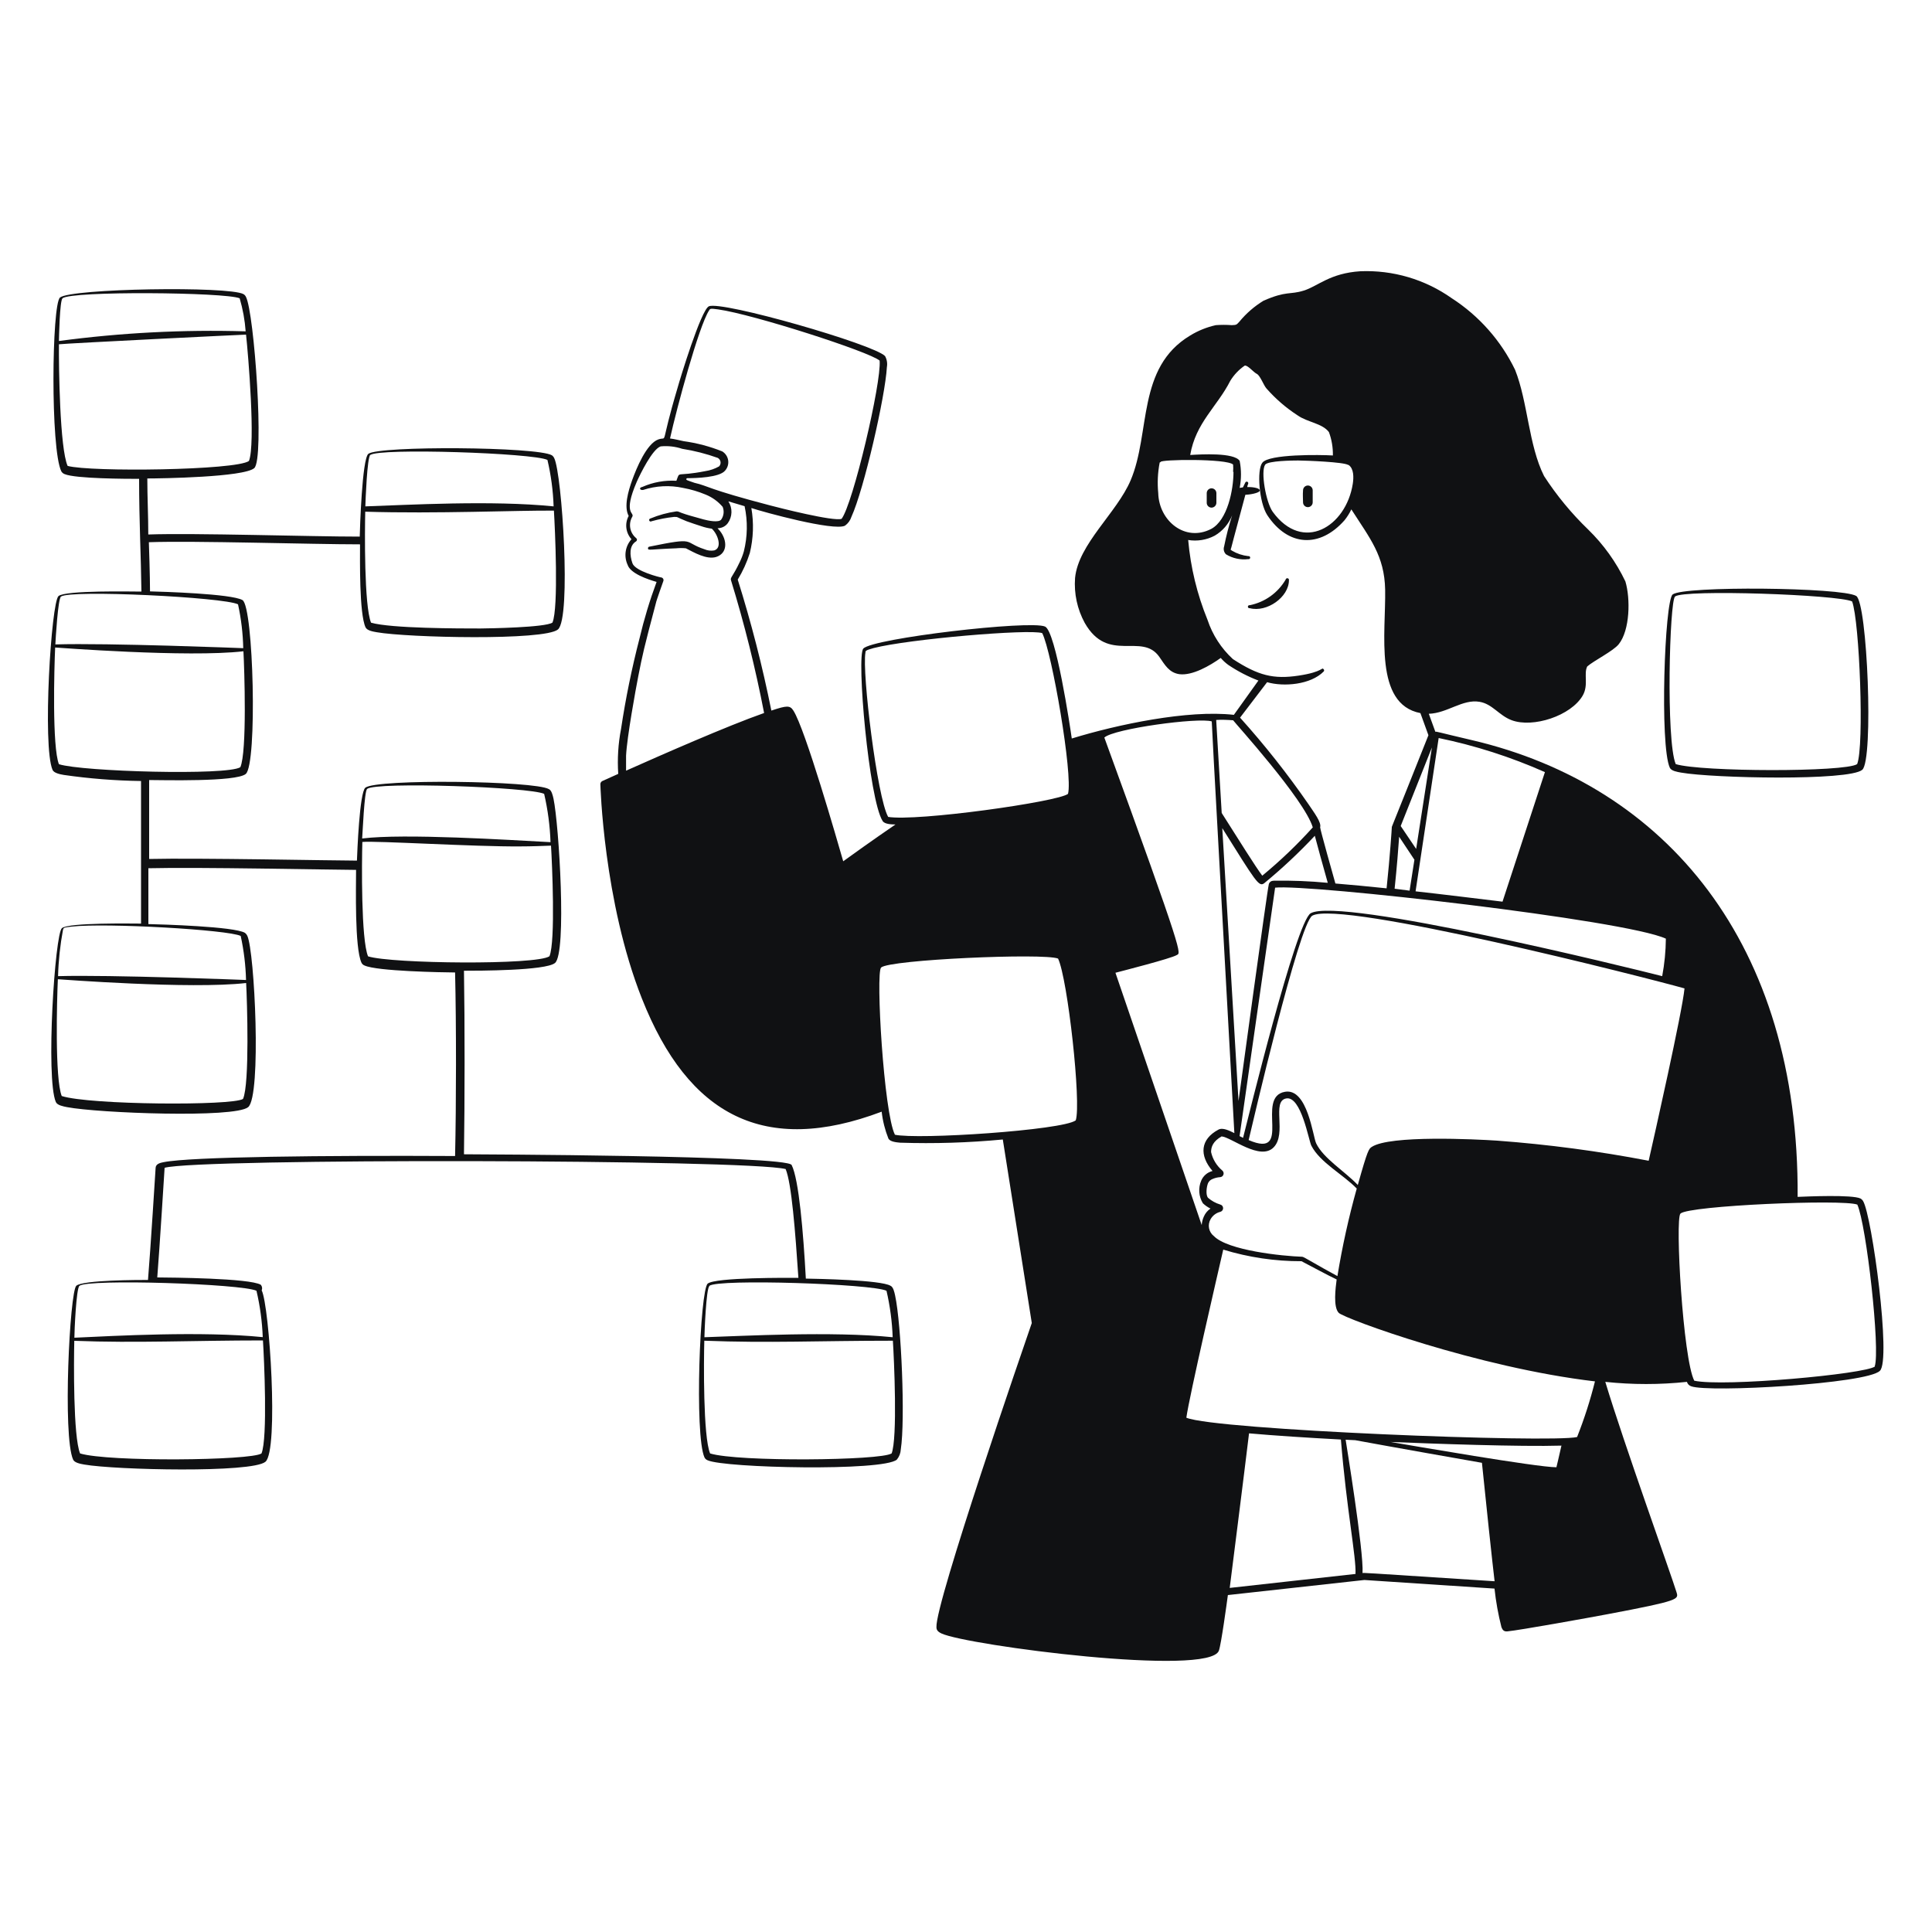 <svg xmlns="http://www.w3.org/2000/svg" width="400" height="400" viewBox="0 0 400 400" fill="none"><path fill-rule="evenodd" clip-rule="evenodd" d="M345.72 158.96C346.04 159.62 347.26 159.82 348.06 159.96C354.58 161.12 382.84 161.72 385.56 159.38C387.94 157.38 386.62 124.7 384.3 123.38C381.3 121.6 348.58 121.26 346.3 123.08C344.64 124.46 343.6 154.34 345.72 158.96ZM346.8 123.5C348.62 121.98 380.58 123.12 383.46 124.52C385 128.64 386 154.52 384.5 158.2C382.06 159.88 352.16 159.82 346.94 158.2C344.9 153.3 345.66 124.46 346.8 123.5ZM266.18 120C265.387 121.357 264.316 122.531 263.037 123.444C261.758 124.357 260.3 124.99 258.76 125.3C258.713 125.288 258.663 125.287 258.615 125.297C258.568 125.307 258.523 125.327 258.484 125.357C258.446 125.387 258.414 125.426 258.393 125.469C258.372 125.513 258.36 125.561 258.36 125.61C258.36 125.659 258.372 125.707 258.393 125.751C258.414 125.795 258.446 125.833 258.484 125.863C258.523 125.893 258.568 125.913 258.615 125.923C258.663 125.933 258.713 125.932 258.76 125.92C262.28 126.84 266.86 123.64 266.86 120.12C266.876 120.03 266.855 119.937 266.803 119.862C266.75 119.787 266.67 119.736 266.58 119.72C266.49 119.704 266.397 119.725 266.322 119.777C266.247 119.83 266.196 119.91 266.18 120ZM249.84 102.1V104.1C249.84 104.365 249.945 104.62 250.133 104.807C250.32 104.995 250.575 105.1 250.84 105.1C251.103 105.095 251.355 104.988 251.541 104.802C251.728 104.615 251.835 104.364 251.84 104.1V102.1C251.84 101.835 251.734 101.581 251.547 101.393C251.359 101.205 251.105 101.1 250.84 101.1C250.575 101.1 250.32 101.205 250.133 101.393C249.945 101.581 249.84 101.835 249.84 102.1ZM269.78 104C269.78 104.265 269.885 104.52 270.073 104.707C270.26 104.895 270.515 105 270.78 105C271.045 105 271.299 104.895 271.487 104.707C271.674 104.52 271.78 104.265 271.78 104V101.52C271.78 101.255 271.674 101.001 271.487 100.813C271.299 100.625 271.045 100.52 270.78 100.52C270.515 100.52 270.26 100.625 270.073 100.813C269.885 101.001 269.78 101.255 269.78 101.52C269.7 102.38 269.78 103.38 269.78 104Z" fill="#101113"></path><path fill-rule="evenodd" clip-rule="evenodd" d="M385.74 248.68C385.609 248.457 385.423 248.271 385.2 248.14C383.48 247.3 374.12 247.72 372.18 247.8C372.52 195.34 344.88 162.62 304.76 153.24C297.4 151.52 297.38 151.4 297.18 151.52L295.82 147.78C299.66 147.66 302.8 144.7 306.32 145.3C308.98 145.74 310.32 148.1 312.94 149.1C317.38 150.78 325.28 148.2 327.7 143.98C328.94 141.78 327.84 139.5 328.62 137.98C330.02 136.76 334 134.8 335.14 133.38C337.48 130.46 337.58 123.92 336.52 120.38C334.606 116.374 331.999 112.738 328.82 109.64C325.361 106.307 322.294 102.59 319.68 98.56C316.46 92.14 316.34 83.26 313.68 76.56C310.748 70.51 306.209 65.384 300.56 61.74C295.042 57.843 288.39 55.88 281.64 56.16C275.34 56.56 272.88 59.24 269.94 60.16C267 61.08 266.38 60.16 261.6 62.26C259.702 63.416 258.012 64.883 256.6 66.6C256 67.24 256.04 67.28 255.02 67.32C253.921 67.237 252.818 67.237 251.72 67.32C249.847 67.736 248.056 68.459 246.42 69.46C235.28 76.14 238.28 89.58 234.08 99.46C231.22 106.18 223.26 112.64 222.58 119.66C222.339 122.888 223.033 126.117 224.58 128.96C229.44 137.5 236.42 130.8 240.04 136.02C241.18 137.66 242.04 139.26 244.16 139.58C246.86 139.94 250.54 137.8 252.74 136.22C253.202 136.759 253.726 137.242 254.3 137.66C256.25 138.974 258.343 140.061 260.54 140.9L255.46 148C245.94 146.92 231.32 150 221.9 152.9C221.56 150.5 218.6 130.68 216.36 129.72C213.26 128.36 180.72 132.14 178.74 134.28C177.28 135.84 179.9 165.54 182.74 169.98C183.16 170.66 184.6 170.68 185.4 170.7C180.72 173.9 176.2 177.14 174.58 178.32C173.32 173.96 166.7 150.9 164.26 147.12C163.56 146.02 162.92 146.04 159.7 147.12C157.864 137.962 155.541 128.91 152.74 120C153.79 118.273 154.63 116.427 155.24 114.5C155.985 111.448 156.094 108.276 155.56 105.18C158 106 172.58 110 174.94 108.84C175.574 108.388 176.044 107.742 176.28 107C178.86 101.36 183.28 82.1 183.62 76C183.76 75.219 183.626 74.413 183.24 73.72C180.9 71.28 149.42 62.22 146.76 63.42C145.14 64.16 140.76 78.54 140.3 80.24C136.48 93.06 138.42 90.24 136.3 90.98C133.86 91.84 131.76 96.98 130.9 99.36C130.04 101.74 129.14 104.94 130.16 106.82C129.746 107.585 129.579 108.459 129.683 109.322C129.787 110.186 130.156 110.995 130.74 111.64C130.104 112.349 129.689 113.229 129.547 114.17C129.405 115.112 129.541 116.075 129.94 116.94C130.52 118.76 134.14 119.96 135.94 120.48C134.519 124.31 133.336 128.224 132.4 132.2C130.804 138.37 129.529 144.618 128.58 150.92C127.988 153.982 127.793 157.108 128 160.22L124.72 161.7C124.594 161.758 124.487 161.851 124.412 161.968C124.338 162.085 124.299 162.221 124.3 162.36C124.3 162.36 124.92 186.6 132.9 206.74C142.54 231.12 158.4 239.28 182.54 230.16C182.757 232.074 183.228 233.95 183.94 235.74C184.3 236.38 185.52 236.5 186.34 236.58C193.44 236.813 200.548 236.592 207.62 235.92L213.62 273.92C212 278.6 193.62 331.92 193.88 336.88C193.88 337.4 194.08 337.8 194.94 338.2C200.24 340.66 250.46 347.22 252.36 341.74C252.84 340.4 254 331.86 254.22 330.24L282.48 327.12L309.42 328.9C309.71 331.597 310.191 334.271 310.86 336.9C311.1 337.5 311.38 337.82 312.08 337.76C314.74 337.5 328.92 334.94 332.84 334.2C347.88 331.36 347.54 331.12 347.1 329.64C346.04 326.14 336.2 298.84 332.36 286.1C337.977 286.699 343.642 286.699 349.26 286.1C349.321 286.317 349.435 286.514 349.592 286.675C349.749 286.836 349.945 286.954 350.16 287.02C353.82 288.36 386.52 286.5 389.2 283.82C391.62 281.68 387.56 251.72 385.74 248.68ZM146.8 64.28C147.02 63.94 146.94 63.8 148.7 64.06C156.04 65.1 180.04 72.84 182.12 74.66C182.52 79.24 176.58 104.38 174.24 107.42C172.54 108 161.26 105.12 159.52 104.66C146.28 101.2 146.8 100.66 143.78 99.96C142.22 99.42 142.06 99.4 142.1 99.18C142.105 99.13 142.128 99.085 142.165 99.051C142.202 99.018 142.25 99 142.3 99C144.1 99 148.92 98.86 150.1 97.46C150.36 97.175 150.555 96.837 150.669 96.468C150.783 96.1 150.815 95.71 150.762 95.328C150.708 94.946 150.571 94.58 150.36 94.257C150.148 93.934 149.868 93.662 149.54 93.46C146.969 92.43 144.283 91.718 141.54 91.34C140.72 91.18 139.72 90.9 138.72 90.78C140.1 84.54 144.66 67.6 146.8 64.28ZM129.62 159.56V156.46C129.8 152.66 131.62 142.68 132.16 139.94C133.04 135.5 133.24 134.5 135.8 124.86C135.8 124.6 137.34 120.3 137.34 120.3C137.367 120.225 137.379 120.146 137.373 120.066C137.368 119.987 137.345 119.91 137.307 119.84C137.269 119.769 137.217 119.708 137.154 119.66C137.09 119.612 137.017 119.578 136.94 119.56C136.72 119.56 131.52 118.28 130.94 116.62C130.36 114.96 130.24 112.96 131.7 112.08C131.754 112.041 131.797 111.99 131.827 111.931C131.858 111.872 131.873 111.806 131.873 111.74C131.873 111.674 131.858 111.608 131.827 111.549C131.797 111.49 131.754 111.439 131.7 111.4C131.061 110.875 130.631 110.139 130.488 109.324C130.344 108.51 130.498 107.671 130.92 106.96C131.38 106.02 128.92 106.48 131.84 99.74C132.58 98.08 135.08 92.98 136.78 92.42C138.285 92.273 139.804 92.444 141.24 92.92C143.747 93.315 146.211 93.944 148.6 94.8C148.752 94.882 148.883 94.997 148.983 95.138C149.083 95.278 149.149 95.44 149.176 95.611C149.203 95.781 149.19 95.955 149.139 96.12C149.088 96.285 148.999 96.435 148.88 96.56C148.001 97.058 147.039 97.39 146.04 97.54C139.74 98.78 140.86 97.4 140.04 99.54C137.633 99.399 135.227 99.831 133.02 100.8C132.16 100.98 132.52 101.54 133.14 101.44C135.819 100.562 138.685 100.417 141.44 101.02C143.038 101.312 144.6 101.775 146.1 102.4C147.46 102.952 148.667 103.824 149.62 104.94C149.79 105.363 149.853 105.822 149.805 106.275C149.756 106.728 149.596 107.163 149.34 107.54C148.86 108.28 146.54 107.78 145.66 107.54C144.46 107.18 143.2 106.88 142.02 106.5C140.36 105.98 140.54 105.84 140.02 105.88C138.185 106.14 136.391 106.63 134.68 107.34C134.631 107.346 134.585 107.362 134.544 107.388C134.503 107.415 134.468 107.45 134.443 107.491C134.418 107.533 134.402 107.58 134.398 107.628C134.393 107.677 134.4 107.726 134.417 107.771C134.434 107.817 134.462 107.858 134.497 107.891C134.533 107.925 134.576 107.949 134.622 107.964C134.669 107.978 134.718 107.982 134.766 107.974C134.814 107.966 134.86 107.948 134.9 107.92C136.432 107.488 137.997 107.187 139.58 107.02C140.48 107.02 139.9 107.02 142.16 107.92C143.18 108.3 144.16 108.6 145.24 108.96C145.935 109.198 146.652 109.366 147.38 109.46C148.66 110.66 149.58 113.46 147.86 113.96C147.184 114.077 146.489 113.993 145.86 113.72C141.28 112.22 144.38 111.14 134.44 113.18C134.358 113.19 134.284 113.231 134.232 113.294C134.18 113.357 134.154 113.438 134.16 113.52C134.16 114.04 134.5 113.72 140 113.52C140.665 113.453 141.335 113.453 142 113.52C143.72 114.4 146.28 115.9 148.26 115.32C150.68 114.54 150.6 111.86 149.04 109.9C148.48 109.22 148.42 109.42 148.9 109.34C149.251 109.302 149.59 109.192 149.896 109.016C150.203 108.841 150.469 108.604 150.68 108.32C151.153 107.667 151.418 106.885 151.44 106.079C151.461 105.272 151.238 104.478 150.8 103.8L154.16 104.8C154.825 107.898 154.77 111.107 154 114.18C153.785 114.93 153.504 115.66 153.16 116.36C151.7 119.44 151.16 119.54 151.34 120.12C154.119 129.157 156.409 138.337 158.2 147.62C150.66 150.26 136.84 156.34 129.62 159.56ZM287.88 298.54C296.44 298.9 314.84 299.56 323.28 299.3C322.7 301.82 322.34 303.42 322.24 303.78C318.22 303.78 292.24 299.28 287.88 298.54ZM326.52 297.52C321.16 298.78 251.58 296.06 245.62 293.52C246.24 289.04 252.08 263.86 253.26 258.72C258.509 260.327 263.97 261.136 269.46 261.12C271.46 262.16 274.76 263.96 276.74 264.9C276.52 266.6 275.98 270.62 277.18 271.82C278.38 273.02 306 283.16 330.22 286C329.243 289.918 328.007 293.766 326.52 297.52ZM252.62 249.38C251.699 249.1 250.847 248.63 250.12 248C249.6 247.44 249.78 245.74 250.12 244.94C250.306 244.551 250.636 244.25 251.04 244.1C251.528 243.888 252.049 243.759 252.58 243.72C252.739 243.716 252.893 243.664 253.021 243.571C253.149 243.477 253.246 243.347 253.298 243.196C253.351 243.046 253.356 242.884 253.313 242.731C253.27 242.578 253.182 242.441 253.06 242.34C251.89 241.354 251.075 240.013 250.74 238.52C250.74 237.42 251.16 236.28 252.92 235.28C254.92 235.44 260.92 240.4 263.7 237.54C266.48 234.68 263.2 227.98 266.3 227.42C269.4 226.86 270.96 236.18 271.5 237.2C273.3 240.7 278.14 243.2 280.9 246.08C279.233 252.042 277.898 258.091 276.9 264.2C272.9 262.06 269.94 260.2 269.64 260.2C265.46 260.06 254.24 258.9 251.32 255.92C250.801 255.519 250.445 254.942 250.32 254.298C250.195 253.654 250.309 252.986 250.64 252.42C250.853 252.044 251.14 251.715 251.483 251.454C251.827 251.193 252.221 251.004 252.64 250.9C252.811 250.858 252.963 250.759 253.071 250.62C253.179 250.48 253.237 250.308 253.235 250.132C253.232 249.956 253.17 249.785 253.059 249.649C252.947 249.512 252.792 249.417 252.62 249.38ZM274.9 182.78C271.184 182.425 267.452 182.278 263.72 182.34C263.24 182.34 262.84 182.58 262.7 183.04C262.36 184.32 256.7 225.92 256.42 227.96C255.22 207.96 253.98 186.9 253.06 171.46C260.02 182.56 260.62 183.66 261.72 182.88C265.429 179.83 268.936 176.543 272.22 173.04C272.82 175.26 273.78 178.88 274.9 182.78ZM293.2 175.76C291.84 173.76 290.5 171.76 290 171.02L296.46 154.76L293.2 175.76ZM297.86 152.8C305.424 154.36 312.8 156.727 319.86 159.86C319.56 160.8 315.7 172.6 311.08 186.68C308.96 186.42 296.82 184.94 293.08 184.54L297.86 152.8ZM289.68 173.24L292.84 178L291.84 184.4L288.74 184C289.2 179.66 289.52 175.54 289.68 173.24ZM344.9 194.34C344.875 196.944 344.62 199.541 344.14 202.1C337.28 200.34 277.44 185.62 271.36 189.08C268.32 190.84 258.32 231.88 257.36 235.58L256.64 235.22C259.8 213 264 183.86 264 183.78C270.82 183 336.52 190.44 344.9 194.34ZM310 236.16C305.52 235.86 287.74 234.98 284 237.46C283.42 237.86 283.18 237.94 281.12 245.34C278.46 242.52 274 239.86 272.5 236.72C271.82 235.34 270.72 225.26 266.06 226.04C259.78 227.1 267.8 240.04 258.52 236.04C259.12 233.5 268.96 191.14 271.7 189.58C277.5 186.28 340.76 202.38 348.76 204.64C348.3 209.52 342.42 235.56 341.34 240.32C330.982 238.33 320.518 236.941 310 236.16ZM279.2 96.26C280.32 97.02 280.28 98.84 280.08 100.16C278.68 109.1 269.72 114.52 263.5 105.96C262.08 103.96 260.98 97.6 261.94 96.2C262.58 95.38 267.74 95.34 268.78 95.34C270.7 95.36 278.2 95.66 279.12 96.26H279.2ZM255.38 97.7C255.38 101.46 254.12 107.7 250.78 109.5C245.4 112.3 239.94 107.86 239.8 102.08C239.595 99.97 239.696 97.841 240.1 95.76L240.3 95.66C239.98 95.1 254.04 94.92 255.3 96.18C255.342 96.686 255.342 97.194 255.3 97.7H255.38ZM262.34 141.24C265.8 142.24 271.38 141.76 274.06 139.02C274.116 138.961 274.147 138.882 274.147 138.8C274.147 138.718 274.116 138.639 274.06 138.58C273.6 138.02 274.06 139.1 268.86 139.88C263.66 140.66 260.52 139.88 255.26 136.46C252.842 134.239 251.031 131.437 250 128.32C247.846 123.045 246.498 117.476 246 111.8C247.882 112.108 249.814 111.792 251.5 110.9C253.137 109.943 254.404 108.464 255.1 106.7C254.425 108.814 253.871 110.964 253.44 113.14C253.346 113.419 253.332 113.718 253.399 114.004C253.466 114.29 253.612 114.552 253.82 114.76C255.203 115.605 256.831 115.958 258.44 115.76C258.487 115.772 258.536 115.773 258.584 115.763C258.632 115.753 258.677 115.733 258.715 115.703C258.754 115.673 258.785 115.635 258.807 115.591C258.828 115.547 258.839 115.499 258.839 115.45C258.839 115.401 258.828 115.353 258.807 115.309C258.785 115.265 258.754 115.227 258.715 115.197C258.677 115.167 258.632 115.147 258.584 115.137C258.536 115.127 258.487 115.128 258.44 115.14C257.253 115.008 256.108 114.626 255.08 114.02C254.62 113.7 254.82 113.9 254.96 113.24C255.1 112.58 257.7 103.04 257.84 102.44C258.46 102.44 260.82 102.12 260.82 101.54C260.82 100.96 258.94 100.8 258.24 100.84C258.24 100.58 258.36 100.36 258.42 100.16C258.452 100.08 258.451 99.992 258.417 99.913C258.383 99.834 258.319 99.772 258.24 99.74C258.16 99.708 258.071 99.709 257.993 99.743C257.914 99.777 257.852 99.84 257.82 99.92C257.12 101.28 257.6 100.78 256.66 101.02C257.021 99.171 257.021 97.269 256.66 95.42C255.52 93.66 248.66 94.06 246.42 94.2C247.56 87.5 252 84.2 254.72 78.84C255.482 77.596 256.497 76.526 257.7 75.7C258.3 75.54 259.48 77.04 260.2 77.4C260.92 77.76 261.6 79.74 262.2 80.42C264.086 82.568 266.26 84.446 268.66 86C270.66 87.42 273.78 87.64 275.14 89.46C275.714 91.008 275.992 92.65 275.96 94.3C273.38 94.14 262.62 93.98 261.34 95.82C260.18 97.3 260.68 104.06 262.38 106.66C266.66 113.14 273.24 113.54 278.38 107.7C278.932 107.011 279.402 106.259 279.78 105.46C283.62 111.46 286.64 115.04 286.78 122.08C286.94 131 284.42 145.78 294.08 147.64L295.74 152.22C287.74 172.34 288.16 171.08 288.16 171.28C288.16 171.48 287.78 177.28 287.08 183.92C283.24 183.52 279.66 183.18 276.48 182.92C276.24 182.1 273.26 171.5 273.32 171.28C273.62 170.28 272.12 168.32 270.96 166.58C266.61 160.282 261.86 154.27 256.74 148.58L262.34 141.24ZM255.3 149.12C255.64 149.64 270.04 165.48 271.8 171.3C268.564 174.887 265.068 178.229 261.34 181.3C260 179.54 256.38 173.74 252.94 168.32C252.32 157.86 251.9 150.58 251.8 149.06C252.92 148.98 254.18 149.04 255.22 149.12H255.3ZM183.88 169.12C181.6 165.12 178.44 139.12 179.18 135.12C179.18 134.76 179.18 134.64 180.86 134.18C188.02 132.32 213.14 130.18 215.78 131.08C217.78 134.98 222.16 160.44 221.12 164.36C219.08 166 189.76 170.14 183.8 169.12H183.88ZM185.28 234.92C182.98 230.4 181.28 201.42 182.42 200.32C184.12 198.68 216.04 197.28 219.06 198.46C221.06 202.66 223.9 228.46 222.72 231.96C220 234 190 236 185.2 234.92H185.28ZM230.94 201.4C232.38 201.02 242.42 198.46 243.62 197.74C244.48 197.24 245.46 198.86 228.64 152.7C230.64 150.86 248.12 148.5 250.88 149.36C250.88 150.46 253.5 197.14 255.56 234.6C254.58 234.12 253.16 233.38 252.26 233.88C248.5 235.88 248.26 239.2 251.04 242.44C250.521 242.567 250.038 242.815 249.632 243.162C249.226 243.509 248.906 243.947 248.7 244.44C248.379 245.191 248.243 246.007 248.302 246.821C248.361 247.635 248.614 248.423 249.04 249.12C249.506 249.566 250.039 249.938 250.62 250.22C250.022 250.62 249.551 251.182 249.26 251.84C248.998 252.407 248.842 253.017 248.8 253.64L230.94 201.4ZM280.72 325.86L254.6 328.76C254.72 327.8 257.66 304.62 258.6 296.76C264.04 297.24 270.6 297.66 277.62 298.04C278.78 312.46 280.82 322.42 280.64 325.86H280.72ZM282.1 325.7C282.38 321.14 278.62 298.28 278.6 298.08L280.6 298.18C287.4 299.44 304.92 302.54 306.82 302.86C307.46 309.3 309.06 324.3 309.44 327.38C279.62 325.46 282.84 325.62 282 325.7H282.1ZM388.22 282.9C386.22 284.5 356.84 287.18 350.78 285.86C348.44 281.32 346.78 252.36 347.92 251.26C349.64 249.6 381.56 248.24 384.54 249.4C386.42 253.58 389.32 279.48 388.14 282.9H388.22Z" fill="#101113"></path><path fill-rule="evenodd" clip-rule="evenodd" d="M185.32 268.2C185.16 267.48 184.94 266.44 184.36 266.2C182.36 265 169.18 264.76 166.84 264.72C166.32 255.18 165.4 244.16 163.9 241.2C162.92 239.2 98.28 239 96.06 238.98C96.22 228.22 96.24 211.82 96.06 200.98C98.88 200.98 112.96 200.98 114.9 199.38C117.38 197.38 115.72 170.68 114.6 165.38C114.44 164.66 114.2 163.62 113.64 163.38C110.72 161.64 77.96 161.22 75.64 163.08C74.42 164.1 73.96 176.6 73.9 178.18C69.32 178.18 41 177.6 30.88 177.84V161.5C33.5 161.5 48.88 161.92 50.88 160.24C53.3 158.24 52.5 125.56 50.2 124.24C47.9 122.92 33.54 122.5 31.06 122.44C31.06 119.6 30.84 112.44 30.82 112.26C40.08 111.92 64.48 112.7 74.54 112.7C74.54 115.84 74.36 127.02 75.68 129.88C76 130.56 77.22 130.76 78.02 130.9C84.38 132.02 112.74 132.68 115.52 130.32C118.3 127.96 116.36 98.06 114.74 94.84C114.633 94.609 114.467 94.409 114.26 94.26C111.24 92.48 78.52 92.26 76.26 93.96C74.96 95.06 74.52 109.38 74.48 111.1C64.26 111.1 40.22 110.32 30.7 110.66C30.7 106.8 30.5 102.9 30.5 99.06C33.34 99.06 50.5 98.8 52.64 96.92C54.78 95.04 52.64 64.74 50.92 61.46C50.813 61.228 50.639 61.033 50.42 60.9C47.38 59.2 14.66 59.72 12.42 61.6C10.72 63.08 10.42 92.98 12.7 97.6C12.857 97.858 13.097 98.055 13.38 98.16C15.66 99.12 26.3 99.14 28.8 99.14C28.8 108.08 29.2 115.34 29.28 122.48C27.28 122.48 13.64 122.18 12.12 123.4C10.6 124.62 8.76 154.5 10.88 159.4C11.18 160.06 12.4 160.3 13.2 160.44C18.5 161.206 23.845 161.626 29.2 161.7V191.22C27.3 191.22 14.28 190.98 12.82 192.16C11.36 193.34 9.44 223.26 11.56 228.16C11.86 228.84 13.08 229.06 13.88 229.22C20.36 230.46 48.6 231.54 51.38 229.22C54.16 226.9 52.72 196.92 51.2 193.74C51.092 193.504 50.927 193.298 50.72 193.14C48.54 191.82 33.38 191.38 30.72 191.32V179.76C41.08 179.5 68.24 180.08 73.72 180.1C73.72 183.48 73.4 196.22 74.84 199.32C74.971 199.589 75.2 199.796 75.48 199.9C78.06 201.08 91.48 201.32 94.22 201.34C94.48 212.22 94.46 228.66 94.22 239.34C67.34 239.2 39.46 239.48 33.84 240.62C33.24 240.74 32.26 240.94 32.22 241.78C32.22 241.78 31.14 259.06 30.64 265C28.86 265 17.16 265 15.8 266.2C14.44 267.4 12.94 297.36 15.14 302.2C15.44 302.86 16.66 303.08 17.46 303.22C23.84 304.34 52.18 305 54.96 302.64C57.74 300.28 55.78 270.32 54.18 267.16C54.26 266.969 54.286 266.759 54.254 266.555C54.222 266.35 54.134 266.158 54 266C51.7 264.62 35.28 264.5 32.56 264.48C33.04 258.48 34.08 241.78 34.08 241.78C40.92 239.78 154.7 240.02 162.66 242.04C163.88 244.96 164.66 254.98 165.3 264.56C163.3 264.56 148.1 264.44 146.52 265.76C144.94 267.08 143.74 297.1 145.86 301.76C146 302.029 146.236 302.235 146.52 302.34C150.06 303.94 182.8 304.66 185.68 302.2C186.175 301.601 186.463 300.857 186.5 300.08C187.44 294 186.62 274.2 185.32 268.2ZM76.68 94.2C78.46 92.72 110.38 93.78 113.34 95.22C114.083 98.377 114.512 101.599 114.62 104.84C101.8 103.54 84.48 104.54 75.64 104.84C75.68 103.64 76 94.68 76.68 94.14V94.2ZM75.62 105.94C90.18 106.4 107.46 105.64 114.68 105.72C114.9 109.26 115.68 125.84 114.38 128.9C112.9 129.92 101.24 130.1 99.46 130.12C95.16 130.12 80.98 130.12 76.82 128.92C75.38 125.42 75.52 109.88 75.62 105.88V105.94ZM12.94 61.76C14.72 60.2 46.7 60.5 49.62 61.76C50.276 63.989 50.692 66.282 50.86 68.6C37.94 68.219 25.011 68.888 12.2 70.6C12.22 69.88 12.36 62.28 12.94 61.76ZM14 96.46C12.38 92.84 12.16 76 12.2 71.28C13.88 71.08 50.2 69.28 50.94 69.28C51.38 73.28 52.94 91.94 51.54 95.44C48.86 97.38 18.76 97.76 14 96.46ZM12.62 123.52C14.44 122.06 46.34 123.64 49.28 125.12C49.934 128.104 50.296 131.146 50.36 134.2C50.56 134.2 22.08 133.08 11.46 133.42C11.52 132.24 12 124 12.62 123.52ZM50.32 227.52C48.12 228.96 18.62 228.78 12.78 226.92C11.34 223.34 11.78 206.92 11.98 202.74C12.18 202.74 39.52 204.86 50.96 203.52C51.16 207.18 51.7 224.4 50.32 227.5V227.52ZM49.84 193.8C50.491 196.792 50.859 199.839 50.94 202.9C51.14 202.9 22.72 201.78 12.02 202.1C12.109 198.885 12.45 195.682 13.04 192.52C13.18 192.12 13.04 192.04 14.84 191.84C22 191.04 47.28 192.5 49.84 193.78V193.8ZM12.2 158.22C10.78 154.64 11.22 138.34 11.42 134.06C11.66 134.06 38.92 136.18 50.4 134.84C50.6 138.52 51.16 155.64 49.76 158.84C47.06 160.6 17.02 159.76 12.2 158.22ZM54.44 277.52C54.68 281.24 55.44 297.78 54.14 300.92C52.02 302.4 22.4 302.7 16.58 300.92C15.14 297.44 15.28 281.78 15.38 277.6C28.28 278.1 40 277.52 54.44 277.52ZM53.1 267.24C53.84 270.391 54.275 273.606 54.4 276.84C41.68 275.56 23.76 276.58 15.4 276.96C15.4 275.7 15.78 266.76 16.44 266.22C18.24 264.74 50.14 265.8 53.1 267.24ZM76 163.34C77.84 161.8 109.76 162.96 112.66 164.36C113.421 167.643 113.863 170.992 113.98 174.36C105.3 173.9 83.7 172.52 74.98 173.6C75.08 172.46 75.42 163.88 76 163.34ZM76.2 198C74.74 194.5 74.9 178.5 75.02 174.32C77.84 174.04 98.24 175.32 107.72 175.24C110.14 175.24 112.32 175.14 114.08 175.08C114.3 178.64 115.04 194.9 113.76 197.98C111.14 199.84 81.06 199.54 76.2 198ZM146.86 266.22C148.66 264.74 180.56 265.8 183.54 267.24C184.273 270.398 184.702 273.62 184.82 276.86C172.22 275.58 153.98 276.6 145.84 276.86C145.86 275.8 146.2 266.82 146.86 266.28V266.22ZM184.58 300.92C182.4 302.4 152.78 302.7 147.02 300.92C145.56 297.46 145.7 281.74 145.82 277.58C159.28 278.1 169.38 277.58 184.86 277.58C185.1 281.26 185.86 297.86 184.58 300.98V300.92Z" fill="#101113"></path></svg>